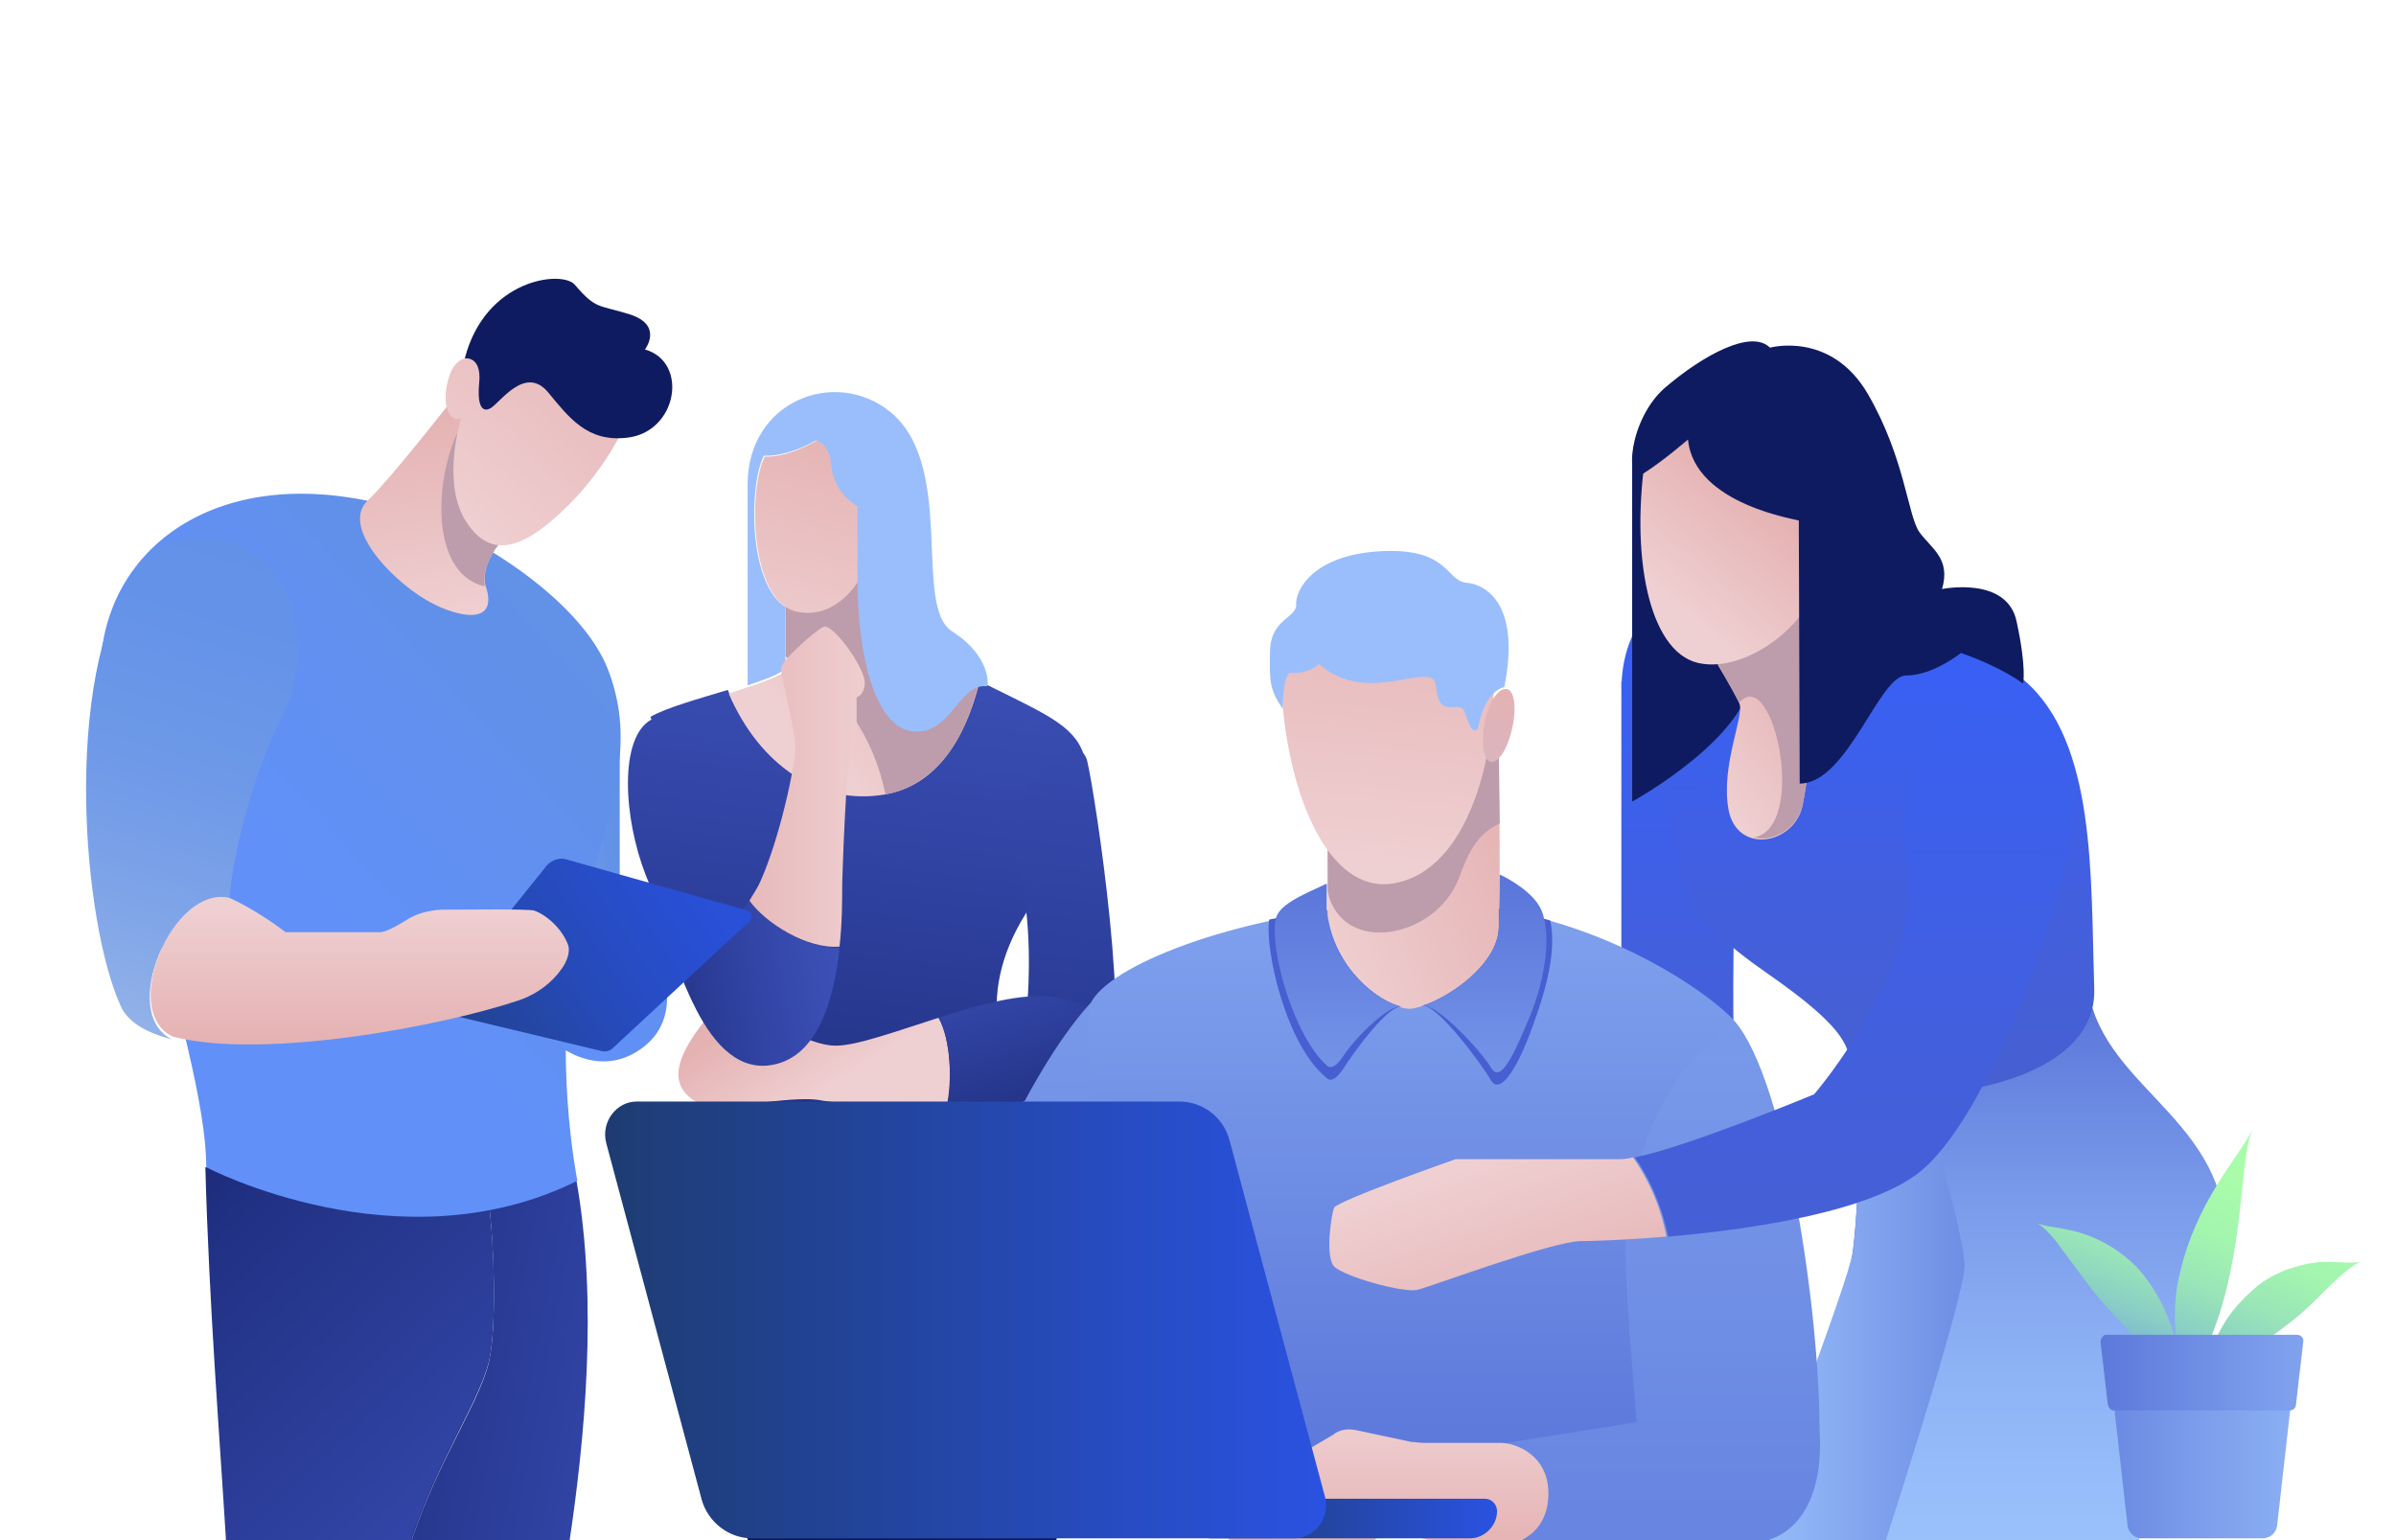 <?xml version="1.0" encoding="UTF-8"?> <!-- Generator: Adobe Illustrator 21.0.2, SVG Export Plug-In . SVG Version: 6.00 Build 0) --> <svg xmlns="http://www.w3.org/2000/svg" xmlns:xlink="http://www.w3.org/1999/xlink" id="Слой_1" x="0px" y="0px" viewBox="0 0 266 171" style="enable-background:new 0 0 266 171;" xml:space="preserve"> <style type="text/css"> .st0{display:none;} .st1{display:inline;fill:url(#SVGID_1_);} .st2{display:inline;} .st3{clip-path:url(#SVGID_3_);fill:#F8FAFB;} .st4{clip-path:url(#SVGID_5_);} .st5{fill:url(#SVGID_6_);} .st6{fill:url(#SVGID_7_);} .st7{fill:#BD9CAB;} .st8{fill:url(#SVGID_8_);} .st9{fill:url(#SVGID_9_);} .st10{fill:url(#SVGID_10_);} .st11{fill:url(#SVGID_11_);} .st12{fill:url(#SVGID_12_);} .st13{fill:#9ABEFB;} .st14{fill:url(#SVGID_13_);} .st15{fill:url(#SVGID_14_);} .st16{fill:url(#SVGID_15_);} .st17{fill:url(#SVGID_16_);} .st18{fill:url(#SVGID_17_);} .st19{fill:url(#SVGID_18_);} .st20{fill:url(#SVGID_19_);} .st21{fill:#0F1B60;} .st22{fill:url(#SVGID_20_);} .st23{fill:url(#SVGID_21_);} .st24{fill:url(#SVGID_22_);} .st25{fill:url(#SVGID_23_);} .st26{fill:url(#SVGID_24_);} .st27{fill:url(#SVGID_25_);} .st28{fill:url(#SVGID_26_);} .st29{fill:#475FD0;} .st30{fill:url(#SVGID_27_);} .st31{fill:url(#SVGID_28_);} .st32{fill:url(#SVGID_29_);} .st33{fill:url(#SVGID_30_);} .st34{fill:url(#SVGID_31_);} .st35{fill:url(#SVGID_32_);} .st36{fill:url(#SVGID_33_);} .st37{fill:url(#SVGID_34_);} .st38{fill:url(#SVGID_35_);} .st39{fill:url(#SVGID_36_);} .st40{fill:url(#SVGID_37_);} .st41{fill:url(#SVGID_38_);} .st42{fill:url(#SVGID_39_);} .st43{fill:url(#SVGID_40_);} .st44{fill:url(#SVGID_41_);} .st45{fill:url(#SVGID_42_);} .st46{fill:url(#SVGID_43_);} .st47{fill:url(#SVGID_44_);} .st48{clip-path:url(#SVGID_46_);} .st49{fill:url(#SVGID_47_);} .st50{fill:url(#SVGID_48_);} .st51{clip-path:url(#SVGID_50_);} .st52{fill:url(#SVGID_51_);} .st53{fill:url(#SVGID_52_);} .st54{fill:url(#SVGID_53_);} .st55{fill:url(#SVGID_54_);} .st56{fill:url(#SVGID_55_);} </style> <g id="BACKGROUND" class="st0"> <linearGradient id="SVGID_1_" gradientUnits="userSpaceOnUse" x1="224" y1="-8305.051" x2="224" y2="-7805.05" gradientTransform="matrix(1 0 0 -1 0 -8106.05)"> <stop offset="7.027100e-04" style="stop-color:#E8E8E9"></stop> <stop offset="1" style="stop-color:#FFFFFF"></stop> </linearGradient> <rect x="-151" y="-301" class="st1" width="750" height="500"></rect> </g> <g id="OBJECTS"> <g> <g> <g class="st0"> <g class="st2"> <defs> <rect id="SVGID_2_" x="-149" y="-295" width="750" height="500"></rect> </defs> <clipPath id="SVGID_3_"> <use xlink:href="#SVGID_2_" style="overflow:visible;"></use> </clipPath> <rect x="-149" y="-295" class="st3" width="750" height="500"></rect> </g> </g> <g> <g> <defs> <rect id="SVGID_4_" x="-151" y="-76.6" width="422.4" height="281.6"></rect> </defs> <clipPath id="SVGID_5_"> <use xlink:href="#SVGID_4_" style="overflow:visible;"></use> </clipPath> <g class="st4"> <g> <linearGradient id="SVGID_6_" gradientUnits="userSpaceOnUse" x1="107.941" y1="-349.492" x2="89.782" y2="-194.679" gradientTransform="matrix(1 0 0 1 0 369.94)"> <stop offset="8.007290e-02" style="stop-color:#475FD0"></stop> <stop offset="0.215" style="stop-color:#4258C4"></stop> <stop offset="0.453" style="stop-color:#3346A7"></stop> <stop offset="0.763" style="stop-color:#1B2977"></stop> <stop offset="0.897" style="stop-color:#0F1B60"></stop> </linearGradient> <path class="st5" d="M77.7,152.7c1.4,5.8,3.3,12.4,5.4,18.5h34.1c0.8-2.5,1.5-5.2,2.3-8.2c4.2-16.7-0.2-31.1-4.2-37.7 s-7.4-14.3-1.4-23.9c6-9.5,6.6-17,6.6-17c-0.9-3.6-3.7-4.8-10.8-8.3c0,0-0.5-0.2-1.1-0.4c-1.5,6.3-4.7,11.3-10.4,12.3 c-7.4,1.4-14-3.3-17.4-11.4c-3.3,1-6.9,2-8.6,3c0,0,9,20.1,10.8,31.4C84.8,122.6,73.6,134.9,77.7,152.7z"></path> <g> <linearGradient id="SVGID_7_" gradientUnits="userSpaceOnUse" x1="103.846" y1="-301.675" x2="89.004" y2="-288.317" gradientTransform="matrix(1 0 0 1 0 369.94)"> <stop offset="0" style="stop-color:#E5B2B3"></stop> <stop offset="1" style="stop-color:#EFD0D2"></stop> </linearGradient> <path class="st6" d="M98.3,88.2c5.6-1,8.8-6,10.4-12.3c-2.4-0.8-7.9-2.8-9.5-3.5c-2-1-1.4-9.2-1.4-9.2l-10.5,3 c0,3.7,0,6.5,0,8c0,0.7-3,1.7-6.4,2.8C84.3,84.9,90.9,89.5,98.3,88.2z"></path> <path class="st7" d="M97.7,63.1l-10.5,3c0,2.9,0,5.2,0,6.8c4.4,2.4,9.4,7,11.1,15.3c5.6-1.1,8.8-6,10.3-12.3 c-2.4-0.8-7.9-2.8-9.5-3.5C97.2,71.3,97.7,63.1,97.7,63.1z"></path> </g> <linearGradient id="SVGID_8_" gradientUnits="userSpaceOnUse" x1="86.275" y1="-258.948" x2="92.417" y2="-249.075" gradientTransform="matrix(1 0 0 1 0 369.94)"> <stop offset="0" style="stop-color:#E5B2B3"></stop> <stop offset="1" style="stop-color:#EFD0D2"></stop> </linearGradient> <path class="st8" d="M104.2,113c-4.7,1.5-9.1,3.1-11.4,3.1c-4.6,0-11.4-6.6-14.7-2.6c-3.2,4.1-3.7,6.8-1.2,8.6 c2.5,1.8,10.6-0.7,14.4,0.1c1.7,0.3,7.6,0.7,13.8,0.6C105.7,120.1,105.6,115.5,104.2,113z"></path> <linearGradient id="SVGID_9_" gradientUnits="userSpaceOnUse" x1="127.719" y1="-347.236" x2="109.53" y2="-192.171" gradientTransform="matrix(1 0 0 1 0 369.94)"> <stop offset="0" style="stop-color:#475FD0"></stop> <stop offset="0.163" style="stop-color:#4258C4"></stop> <stop offset="0.452" style="stop-color:#3346A7"></stop> <stop offset="0.828" style="stop-color:#1B2977"></stop> <stop offset="0.991" style="stop-color:#0F1B60"></stop> </linearGradient> <path class="st9" d="M120.7,84.5c-1.1-4.4-10,3.7-7.8,11.2c1.9,6.4,1.2,15,1.2,15l8.7,9.1C125.8,116,121.6,88.2,120.7,84.5z"></path> <linearGradient id="SVGID_10_" gradientUnits="userSpaceOnUse" x1="104.493" y1="-282.711" x2="120.142" y2="-232.186" gradientTransform="matrix(1 0 0 1 0 369.94)"> <stop offset="0" style="stop-color:#475FD0"></stop> <stop offset="0.163" style="stop-color:#4258C4"></stop> <stop offset="0.452" style="stop-color:#3346A7"></stop> <stop offset="0.828" style="stop-color:#1B2977"></stop> <stop offset="0.991" style="stop-color:#0F1B60"></stop> </linearGradient> <path class="st10" d="M117,110.7c-3.4-0.5-8.2,0.8-12.8,2.3c1.4,2.5,1.5,7.2,1,9.7c7.7-0.1,16.1-0.8,17.7-2.9 C122.8,119.8,126.8,112.2,117,110.7z"></path> <linearGradient id="SVGID_11_" gradientUnits="userSpaceOnUse" x1="92.825" y1="-323.172" x2="85.633" y2="-295.528" gradientTransform="matrix(1 0 0 1 0 369.94)"> <stop offset="0" style="stop-color:#E5B2B3"></stop> <stop offset="1" style="stop-color:#EFD0D2"></stop> </linearGradient> <path class="st11" d="M84.9,50.7c-1.9,3.7-1.6,16.1,3.5,17.2c4.4,1,6.9-3.4,6.9-3.4v-8.3c0,0-2.5-1.4-2.9-4.5 c-0.3-2.5-1.7-2.8-1.7-2.8S87.6,50.8,84.9,50.7z"></path> <linearGradient id="SVGID_12_" gradientUnits="userSpaceOnUse" x1="86.882" y1="-352.113" x2="68.706" y2="-197.156" gradientTransform="matrix(1 0 0 1 0 369.94)"> <stop offset="8.007290e-02" style="stop-color:#475FD0"></stop> <stop offset="0.215" style="stop-color:#4258C4"></stop> <stop offset="0.453" style="stop-color:#3346A7"></stop> <stop offset="0.763" style="stop-color:#1B2977"></stop> <stop offset="0.897" style="stop-color:#0F1B60"></stop> </linearGradient> <path class="st12" d="M76.9,111.3c-2.3-4.7-3.8-10.8-5.2-14.1c-2.5-6.4-3-15.3,0.6-17.3c6.5-3.4,9.2,8.3,9.7,11.7 c0.5,3.4,1.3,11.4,3.7,14.2L76.9,111.3z"></path> <path class="st13" d="M105.7,70.1c-4.4-2.8,0.5-18.4-6.9-24.4c-6.1-4.9-15.8-1.2-15.8,8.1c0,3.8,0,16.7,0,22.3 c2.4-0.8,4.2-1.5,4.2-2.1v-6.4v-0.2c-4.1-2.6-4.1-13.4-2.4-16.8c2.8,0.1,5.8-1.7,5.8-1.7s1.5,0.3,1.7,2.8 c0.3,3.2,2.9,4.5,2.9,4.5v8.3c0,7.8,1.8,16.2,6.1,16.7c4.3,0.5,5.1-5.4,8.3-5C109.7,76.2,110.1,72.9,105.7,70.1z"></path> <linearGradient id="SVGID_13_" gradientUnits="userSpaceOnUse" x1="106.894" y1="-264.733" x2="57.976" y2="-256.168" gradientTransform="matrix(1 0 0 1 0 369.94)"> <stop offset="0" style="stop-color:#475FD0"></stop> <stop offset="0.163" style="stop-color:#4258C4"></stop> <stop offset="0.452" style="stop-color:#3346A7"></stop> <stop offset="0.828" style="stop-color:#1B2977"></stop> <stop offset="0.991" style="stop-color:#0F1B60"></stop> </linearGradient> <path class="st14" d="M83.2,100c-2.4,3.4-6.2,6.3-6.3,11.3c2,4.2,4.7,7.4,8.4,7c5.4-0.6,7.3-7.2,7.9-13.1 C89.6,105.4,85,102.5,83.2,100z"></path> <linearGradient id="SVGID_14_" gradientUnits="userSpaceOnUse" x1="78.448" y1="-282.604" x2="97.294" y2="-282.604" gradientTransform="matrix(1 0 0 1 0 369.94)"> <stop offset="0" style="stop-color:#E5B2B3"></stop> <stop offset="1" style="stop-color:#EFD0D2"></stop> </linearGradient> <path class="st15" d="M91.4,69.6c-1,0.5-4.7,3.8-4.7,4.6c0,0.8,1.6,7,1.6,8.8c0,1.9-1.7,10-3.9,14.9 c-0.3,0.7-0.8,1.4-1.2,2.1c1.8,2.5,6.4,5.4,10,5.1c0.3-2.6,0.3-5.2,0.3-7c0,0,0.4-13.7,1-14.6c0.6-0.9,0.6-2.4,0.6-3.6 c0-2.3,0-2.5,0-2.5s0.8-0.1,0.9-1.5c0-0.1,0-0.1,0-0.1C96,74.1,92.4,69.1,91.4,69.6z"></path> </g> <g> <g> <linearGradient id="SVGID_15_" gradientUnits="userSpaceOnUse" x1="186.314" y1="-240.556" x2="186.314" y2="-300.36" gradientTransform="matrix(1 0 0 1 0 369.94)"> <stop offset="0" style="stop-color:#475FD0"></stop> <stop offset="0.342" style="stop-color:#435FDB"></stop> <stop offset="0.944" style="stop-color:#3760F8"></stop> <stop offset="0.991" style="stop-color:#3660FB"></stop> </linearGradient> <path class="st16" d="M180,75.6c0,13.3,0,39.9,0,39.9s13,0.4,12.6,0c-0.4-0.4,0-18.5,0-18.5L180,75.6z"></path> <linearGradient id="SVGID_16_" gradientUnits="userSpaceOnUse" x1="210.196" y1="-186.288" x2="210.836" y2="-267.618" gradientTransform="matrix(1 0 0 1 0 369.94)"> <stop offset="0" style="stop-color:#0F1B60"></stop> <stop offset="5.765903e-02" style="stop-color:#15226D"></stop> <stop offset="0.243" style="stop-color:#273890"></stop> <stop offset="0.43" style="stop-color:#3549AC"></stop> <stop offset="0.619" style="stop-color:#3F55C0"></stop> <stop offset="0.808" style="stop-color:#455DCC"></stop> <stop offset="1" style="stop-color:#475FD0"></stop> </linearGradient> <path class="st17" d="M205.7,119.8c1.1,7.5,0.4,16,0,19.2c-0.4,3.2-9.6,32-9.6,32h22.5l6.2-30.5l-8.2-23.3L205.7,119.8z"></path> <linearGradient id="SVGID_17_" gradientUnits="userSpaceOnUse" x1="248.437" y1="-225.654" x2="191.514" y2="-225.654" gradientTransform="matrix(1 0 0 1 0 369.94)"> <stop offset="0" style="stop-color:#475FD0"></stop> <stop offset="0.176" style="stop-color:#516AD5"></stop> <stop offset="0.485" style="stop-color:#6A88E2"></stop> <stop offset="0.89" style="stop-color:#93B8F7"></stop> <stop offset="0.991" style="stop-color:#9EC5FD"></stop> </linearGradient> <path class="st18" d="M205.7,119.8c1.1,7.5,0.4,16,0,19.2c-0.4,3.2-11.5,32.2-11.5,32.2h24.4l6.2-30.7l-8.2-23.3 L205.7,119.8z"></path> <linearGradient id="SVGID_18_" gradientUnits="userSpaceOnUse" x1="228.147" y1="-269.328" x2="228.147" y2="-185.899" gradientTransform="matrix(1 0 0 1 0 369.94)"> <stop offset="0" style="stop-color:#475FD0"></stop> <stop offset="0.163" style="stop-color:#5F7BDC"></stop> <stop offset="0.392" style="stop-color:#7A9BEA"></stop> <stop offset="0.613" style="stop-color:#8EB2F5"></stop> <stop offset="0.82" style="stop-color:#9AC0FB"></stop> <stop offset="1" style="stop-color:#9EC5FD"></stop> </linearGradient> <path class="st19" d="M232.3,111.9c3.3,10.6,18.2,14.1,14.1,31.3c-3,12.4-9,28-9,28h-28.1c0,0,8.8-27.1,8.8-30.7 s-5.5-22-5.5-22L232.3,111.9z"></path> <linearGradient id="SVGID_19_" gradientUnits="userSpaceOnUse" x1="205.993" y1="-248.478" x2="206.423" y2="-303.15" gradientTransform="matrix(1 0 0 1 0 369.94)"> <stop offset="0" style="stop-color:#475FD0"></stop> <stop offset="0.342" style="stop-color:#435FDB"></stop> <stop offset="0.944" style="stop-color:#3760F8"></stop> <stop offset="0.991" style="stop-color:#3660FB"></stop> </linearGradient> <path class="st20" d="M184.6,66.6c-3.3,1.6-6.4,8.8-3.3,15.6c3,6.8,3.4,5.6,4.6,10.9c1.1,5.4,0.7,8.3,10.2,14.9 c9.5,6.6,9.2,8.4,9.6,11.8c0.5,3.4,27.2,2.6,26.8-10s0.2-27.3-7.7-34.2C216.8,68.7,184.6,66.6,184.6,66.6z"></path> <path class="st21" d="M181.2,50.9V89c0,0,13.5-7.4,13.3-14.6c-0.1-7.3-6.1-23.4-6.1-23.4L181.2,50.9L181.2,50.9z"></path> <linearGradient id="SVGID_20_" gradientUnits="userSpaceOnUse" x1="202.425" y1="-292.744" x2="188.946" y2="-283.242" gradientTransform="matrix(1 0 0 1 0 369.94)"> <stop offset="0" style="stop-color:#E5B2B3"></stop> <stop offset="0.991" style="stop-color:#EFD0D2"></stop> </linearGradient> <path class="st22" d="M190.7,73.8c0,0,1.8,3,2.4,4.3c0.6,1.3-2.1,6.9-1.2,11.8c0.9,4.8,6.8,4,8.1,0c0.4-1.2,1.5-9.8,1.5-9.8 V65.8L190.7,73.8z"></path> <path class="st7" d="M193.1,78c3.8-4.3,7.7,14.1,1.5,15h0.1l0.9,0.1c1.8,0,3.7-1.2,4.4-3.3c0.4-1.2,1.5-9.8,1.5-9.8V65.7 l-10.7,8C190.7,73.8,192.5,76.8,193.1,78z"></path> <linearGradient id="SVGID_21_" gradientUnits="userSpaceOnUse" x1="194.472" y1="-315.6" x2="184.3" y2="-303.437" gradientTransform="matrix(1 0 0 1 0 369.94)"> <stop offset="0" style="stop-color:#E5B2B3"></stop> <stop offset="0.991" style="stop-color:#EFD0D2"></stop> </linearGradient> <path class="st23" d="M182.8,49.8c-1.9,11.7,0.2,22.5,5.7,23.8c5.5,1.3,13.4-4.9,13.4-10.4c0-5.5,5.4-19.7-0.7-22.9 C195.1,37.2,184,42.4,182.8,49.8z"></path> <path class="st21" d="M187.4,48.8c0,0-2.9,2.5-5,3.8c-2.1,1.3-1.6-6.1,2.5-9.6c4.1-3.5,9.5-6.5,11.6-4.4 c0,0,6.8-1.9,10.9,5.2c4.1,7.1,4.4,13.5,5.7,15.3c1.3,1.8,3.5,2.9,2.5,6.3c0,0,7.3-1.5,8.3,3.7c1.1,5.1,0.7,6.8,0.7,6.8 s-2.3-1.8-6.9-3.4c0,0-3.1,2.5-6.1,2.5S205.1,87,199.8,87l-0.1-29.2C199.8,57.7,188.1,56.1,187.4,48.8z"></path> </g> <g> <linearGradient id="SVGID_22_" gradientUnits="userSpaceOnUse" x1="111.881" y1="-395.506" x2="111.881" y2="-88.698" gradientTransform="matrix(1 0 0 1 0 369.94)"> <stop offset="0" style="stop-color:#9EC5FD"></stop> <stop offset="1" style="stop-color:#475FD0"></stop> </linearGradient> <path class="st24" d="M121.4,111c-13.7,14.6-25.5,59.1-25.5,59.1h19.7l12.3-29.6L121.4,111z"></path> <linearGradient id="SVGID_23_" gradientUnits="userSpaceOnUse" x1="156.746" y1="-347.061" x2="156.746" y2="-170.587" gradientTransform="matrix(1 0 0 1 0 369.94)"> <stop offset="0" style="stop-color:#9EC5FD"></stop> <stop offset="0.176" style="stop-color:#94BAF8"></stop> <stop offset="0.485" style="stop-color:#7B9CEB"></stop> <stop offset="0.89" style="stop-color:#526CD5"></stop> <stop offset="0.991" style="stop-color:#475FD0"></stop> </linearGradient> <path class="st25" d="M192.6,113.4c-2.9-3.3-18.1-14.3-37.6-13.1c-17.1,1.1-31,6.5-33.7,10.7c-2,3.1,2.4,23.9,5.4,32.2 c3,8.3,4.3,17.2,4.3,24.7c0,0,48.5-0.3,48.8,0c0.3,0.3,6-18.3,6.8-27.6C187.3,131,185.6,120.8,192.6,113.4z"></path> <linearGradient id="SVGID_24_" gradientUnits="userSpaceOnUse" x1="169.574" y1="-276.983" x2="144.604" y2="-267.127" gradientTransform="matrix(1 0 0 1 0 369.94)"> <stop offset="0" style="stop-color:#E5B2B3"></stop> <stop offset="0.991" style="stop-color:#EFD0D2"></stop> </linearGradient> <path class="st26" d="M166.4,83c0,0,0.2,15.4,0,20.1c-0.2,4.6-7.2,8.7-9.8,8.9c-2.6,0.1-8.3-3.8-9.2-10.4v-14L166.4,83z"></path> <path class="st7" d="M166.5,91.4c-0.1-4.4-0.1-8.4-0.1-8.4l-19,4.6v11.4c1.6,7.2,12.1,5.2,14.6-1.6 C163.4,93.5,164.6,92.4,166.5,91.4z"></path> <linearGradient id="SVGID_25_" gradientUnits="userSpaceOnUse" x1="155.7" y1="-310.305" x2="152.137" y2="-272.89" gradientTransform="matrix(1 0 0 1 0 369.94)"> <stop offset="0" style="stop-color:#E5B2B3"></stop> <stop offset="0.991" style="stop-color:#EFD0D2"></stop> </linearGradient> <path class="st27" d="M142.3,77c0.7,11.3,5.2,22.2,12.3,21.1c8.8-1.4,11.5-15.2,11.2-22.6c-0.3-7.5-4.5-12.2-10.9-12.2 C149,63.2,141.7,67.4,142.3,77z"></path> <linearGradient id="SVGID_26_" gradientUnits="userSpaceOnUse" x1="151.783" y1="-238.378" x2="167.581" y2="-293.669" gradientTransform="matrix(1 0 0 1 0 369.94)"> <stop offset="0" style="stop-color:#9EC5FD"></stop> <stop offset="1" style="stop-color:#E5B2B3"></stop> </linearGradient> <path class="st28" d="M167.9,80.8c-0.5,2.3-1.5,3.9-2.4,3.8c-0.8-0.2-1.1-2.1-0.7-4.3s1.5-3.9,2.4-3.8 C168.1,76.5,168.4,78.5,167.9,80.8z"></path> <path class="st13" d="M142.4,78.7c-1.4-2.1-1.5-2.9-1.4-6.5c0.1-3.5,3-3.6,2.9-5.1s1.8-5.5,9.4-5.9s7.2,3.3,9.5,3.5 c2.4,0.2,6,2.7,4.2,11.6c0,0-2.1,0.2-2.9,4.5c-0.1,0.3-0.5,0.4-0.7,0.1c-0.2-0.3-0.5-0.9-0.7-1.6c-0.6-2.1-2.9,1.1-3.3-3.2 c-0.3-3-7.5,2.5-13-2.4c0,0-0.8,1.1-3.1,1C142.4,74.8,142.4,78.7,142.4,78.7z"></path> <g> <path class="st29" d="M147.3,119.7c0,0,0.6,0.8,1.8-1c1.2-1.9,5.2-7.4,6.6-6.9l0,0c-2.8-0.6-7.5-4.3-8.4-10.3V101 c-2.3,0.3-4.4,0.7-6.4,1.1C140.4,105.5,142.8,116.1,147.3,119.7z"></path> <path class="st29" d="M166.4,103.1c-0.2,4-5.5,7.7-8.6,8.6l0,0c1.5-0.6,6.8,6.6,7.7,8.2c0.9,1.6,2.6-0.6,4.3-5 c1.2-3.2,3.2-8.7,2.3-12.7c-1.8-0.5-3.7-1-5.7-1.3C166.4,101.8,166.4,102.5,166.4,103.1z"></path> </g> <linearGradient id="SVGID_27_" gradientUnits="userSpaceOnUse" x1="148.619" y1="-215.923" x2="148.619" y2="-288.4" gradientTransform="matrix(1 0 0 1 0 369.94)"> <stop offset="0" style="stop-color:#9EC5FD"></stop> <stop offset="1" style="stop-color:#475FD0"></stop> </linearGradient> <path class="st30" d="M147.3,101.5v-3.4c-2.8,1.3-5.5,2.4-5.7,4.1c-0.6,3.3,2,12.8,5.7,16.1c0,0,0.6,0.8,1.8-1 c1.2-1.9,5.2-6,6.6-5.5l0,0C152.9,111.2,148.2,107.5,147.3,101.5z"></path> <linearGradient id="SVGID_28_" gradientUnits="userSpaceOnUse" x1="164.747" y1="-215.923" x2="164.747" y2="-288.4" gradientTransform="matrix(1 0 0 1 0 369.94)"> <stop offset="0" style="stop-color:#9EC5FD"></stop> <stop offset="1" style="stop-color:#475FD0"></stop> </linearGradient> <path class="st31" d="M171.1,101c-0.8-1.8-3.3-3.3-4.6-3.9c0,2.5-0.1,4.7-0.1,6c-0.2,4-5.5,7.7-8.6,8.6l0,0 c1.5-0.6,6.8,5.2,7.7,6.8c0.9,1.6,2.1-0.3,3.9-4.6C171.4,109.5,172.4,104,171.1,101z"></path> <linearGradient id="SVGID_29_" gradientUnits="userSpaceOnUse" x1="191.249" y1="-377.242" x2="191.249" y2="-94.582" gradientTransform="matrix(1 0 0 1 0 369.94)"> <stop offset="0" style="stop-color:#9EC5FD"></stop> <stop offset="1" style="stop-color:#475FD0"></stop> </linearGradient> <path class="st32" d="M202,158.6c0-12.8-3.7-38.5-9.4-45.2c0,0-9,5-11.9,20.7c-0.8,4.7,0.6,18.1,1,23.8L202,158.6z"></path> <linearGradient id="SVGID_30_" gradientUnits="userSpaceOnUse" x1="184.339" y1="-377.242" x2="184.339" y2="-94.582" gradientTransform="matrix(1 0 0 1 0 369.94)"> <stop offset="0" style="stop-color:#9EC5FD"></stop> <stop offset="1" style="stop-color:#475FD0"></stop> </linearGradient> <path class="st33" d="M166.8,171.3c0,0,23.4,0,27.4,0c4.1,0,8.4-3.4,7.8-12.6s-15.3-7.9-20.3-0.8l-15.1,2.4L166.8,171.3z"></path> <linearGradient id="SVGID_31_" gradientUnits="userSpaceOnUse" x1="154.136" y1="-197.78" x2="154.136" y2="-213.387" gradientTransform="matrix(1 0 0 1 0 369.94)"> <stop offset="0" style="stop-color:#E5B2B3"></stop> <stop offset="0.991" style="stop-color:#EFD0D2"></stop> </linearGradient> <path class="st34" d="M153,170.7l1.3-1.2l3.9,1.4c0.7,0.2,1.4,0.4,2.1,0.4h7.8c0,0,3.7-0.8,3.8-5.3c0.1-4.5-3.7-5.8-5.3-5.8 h-8.6c-0.5,0-0.8-0.1-1.3-0.1l-6.1-1.3c-0.9-0.2-1.9-0.1-2.6,0.5l-3.4,2c-0.7,0.4-1.3,0.9-1.8,1.5l-6.3,6.4 c-0.8,0.8-0.2,2.2,0.9,2.2h14.1C152.1,171.3,152.6,171,153,170.7z"></path> </g> <g> <linearGradient id="SVGID_32_" gradientUnits="userSpaceOnUse" x1="205.488" y1="-218.274" x2="206.213" y2="-310.479" gradientTransform="matrix(1 0 0 1 0 369.94)"> <stop offset="0" style="stop-color:#475FD0"></stop> <stop offset="0.342" style="stop-color:#435FDB"></stop> <stop offset="0.944" style="stop-color:#3760F8"></stop> <stop offset="0.991" style="stop-color:#3660FB"></stop> </linearGradient> <path class="st35" d="M225.7,77.2c-5.9-3.5-16.2,6.4-14,18.1c2.2,11.7-10.3,26.2-10.3,26.2s-14.2,5.9-19.9,7 c1.4,2,2.9,5,3.7,8.8c9.3-0.8,22.8-2.8,28.2-7.4c8.2-7,16.9-32.8,16.9-40.9C230.1,79.5,225.7,77.2,225.7,77.2z"></path> <linearGradient id="SVGID_33_" gradientUnits="userSpaceOnUse" x1="170.175" y1="-221.031" x2="163.132" y2="-241.498" gradientTransform="matrix(1 0 0 1 0 369.94)"> <stop offset="0" style="stop-color:#E5B2B3"></stop> <stop offset="0.991" style="stop-color:#EFD0D2"></stop> </linearGradient> <path class="st36" d="M180,128.7c-4.1,0-18.4,0-18.4,0s-13.1,4.6-13.5,5.4c-0.3,0.8-1,5.4,0,6.5c1,1.1,7.7,3,9.3,2.6 s15-5.4,18.1-5.4c1,0,4.7-0.1,9.5-0.5c-0.7-3.8-2.3-6.8-3.7-8.8C180.9,128.6,180.4,128.7,180,128.7z"></path> </g> </g> <g> <linearGradient id="SVGID_34_" gradientUnits="userSpaceOnUse" x1="89.146" y1="-262.094" x2="62.581" y2="-256.319" gradientTransform="matrix(1 0 0 1 0 369.94)"> <stop offset="0" style="stop-color:#A7BFE8"></stop> <stop offset="8.495823e-02" style="stop-color:#A5BEE8"></stop> <stop offset="0.116" style="stop-color:#9EB9E8"></stop> <stop offset="0.137" style="stop-color:#93B1E8"></stop> <stop offset="0.155" style="stop-color:#82A6E8"></stop> <stop offset="0.17" style="stop-color:#6C97E8"></stop> <stop offset="0.176" style="stop-color:#6190E8"></stop> <stop offset="0.996" style="stop-color:#6190FA"></stop> </linearGradient> <path class="st37" d="M62.2,116.2c0,0,4.6,3.7,9.3,0c4.7-3.7,1.5-10.1,1.5-10.1L62.2,112V116.2z"></path> <linearGradient id="SVGID_35_" gradientUnits="userSpaceOnUse" x1="85.79" y1="-278.656" x2="59.041" y2="-272.841" gradientTransform="matrix(1 0 0 1 0 369.94)"> <stop offset="1.062830e-02" style="stop-color:#6190FA"></stop> <stop offset="0.336" style="stop-color:#6190F8"></stop> <stop offset="0.484" style="stop-color:#6190F0"></stop> <stop offset="0.566" style="stop-color:#6190E8"></stop> <stop offset="0.681" style="stop-color:#6492E8"></stop> <stop offset="0.775" style="stop-color:#6E99E8"></stop> <stop offset="0.862" style="stop-color:#80A5E8"></stop> <stop offset="0.944" style="stop-color:#98B5E8"></stop> <stop offset="0.986" style="stop-color:#A7BFE8"></stop> </linearGradient> <polygon class="st38" points="68.8,81.2 68.8,109.1 60,109.1 60,82.7 "></polygon> <g> <linearGradient id="SVGID_36_" gradientUnits="userSpaceOnUse" x1="0.418" y1="-229.2" x2="141.479" y2="-202.121" gradientTransform="matrix(1 0 0 1 0 369.94)"> <stop offset="0.105" style="stop-color:#0F1B60"></stop> <stop offset="0.289" style="stop-color:#223286"></stop> <stop offset="0.483" style="stop-color:#3245A6"></stop> <stop offset="0.671" style="stop-color:#3E54BD"></stop> <stop offset="0.847" style="stop-color:#455CCB"></stop> <stop offset="1" style="stop-color:#475FD0"></stop> </linearGradient> <path class="st39" d="M54.4,150.6c-0.8,4.7-5.7,11.2-8.8,20.7h17.6c1.7-11.4,3.2-26.6,0.8-40.2H53.9 C54.8,135.7,55.2,146.2,54.4,150.6z"></path> <linearGradient id="SVGID_37_" gradientUnits="userSpaceOnUse" x1="-0.182" y1="-227.893" x2="141.517" y2="-200.691" gradientTransform="matrix(1 0 0 1 0 369.94)"> <stop offset="0.105" style="stop-color:#0F1B60"></stop> <stop offset="0.289" style="stop-color:#223286"></stop> <stop offset="0.483" style="stop-color:#3245A6"></stop> <stop offset="0.671" style="stop-color:#3E54BD"></stop> <stop offset="0.847" style="stop-color:#455CCB"></stop> <stop offset="1" style="stop-color:#475FD0"></stop> </linearGradient> <path class="st40" d="M37.5,149.6c0,0,2,10.1,3.4,21.7h4.7c3.1-9.5,7.9-16,8.8-20.7c0.8-4.4,0.4-14.9-0.5-19.5H38 L37.5,149.6z"></path> <linearGradient id="SVGID_38_" gradientUnits="userSpaceOnUse" x1="-9.8" y1="-270.387" x2="117.939" y2="-137.916" gradientTransform="matrix(1 0 0 1 0 369.94)"> <stop offset="0.105" style="stop-color:#0F1B60"></stop> <stop offset="0.289" style="stop-color:#223286"></stop> <stop offset="0.483" style="stop-color:#3245A6"></stop> <stop offset="0.671" style="stop-color:#3E54BD"></stop> <stop offset="0.847" style="stop-color:#455CCB"></stop> <stop offset="1" style="stop-color:#475FD0"></stop> </linearGradient> <path class="st41" d="M53.8,131.1c-0.1-0.6-0.2-1.1-0.4-1.5H22.8c0.4,15.1,1.6,30.1,2.3,41.6h20.4c3.1-9.5,7.9-16,8.8-20.7 C55.2,146.2,54.8,135.7,53.8,131.1z"></path> </g> <linearGradient id="SVGID_39_" gradientUnits="userSpaceOnUse" x1="-1.92" y1="134.671" x2="108.413" y2="34.005"> <stop offset="1.062830e-02" style="stop-color:#6190FA"></stop> <stop offset="0.336" style="stop-color:#6190F8"></stop> <stop offset="0.484" style="stop-color:#6190F0"></stop> <stop offset="0.566" style="stop-color:#6190E8"></stop> <stop offset="0.681" style="stop-color:#6492E8"></stop> <stop offset="0.775" style="stop-color:#6E99E8"></stop> <stop offset="0.862" style="stop-color:#80A5E8"></stop> <stop offset="0.944" style="stop-color:#98B5E8"></stop> <stop offset="0.986" style="stop-color:#A7BFE8"></stop> </linearGradient> <path class="st42" d="M43.7,56.3c-18.1-5-30.4,3.3-32.3,15.2C9.5,82.4,22.9,116,22.9,129.6c0,0,21.5,11.3,41.2,1.5 c0,0-2.9-14.4,0-27.2c2.9-12.8,6.9-20.1,3.5-29.3C64.7,66.6,52.2,58.7,43.7,56.3z"></path> <linearGradient id="SVGID_40_" gradientUnits="userSpaceOnUse" x1="47.191" y1="-324.423" x2="50.114" y2="-300.699" gradientTransform="matrix(1 0 0 1 0 369.94)"> <stop offset="0" style="stop-color:#E5B2B3"></stop> <stop offset="1" style="stop-color:#EFD0D2"></stop> </linearGradient> <path class="st43" d="M50.5,44c0,0-6.8,8.8-9.7,11.6c-2.9,2.8,2.4,8.6,6.5,11c2.6,1.6,8.3,3.4,6.6-1.6c0,0-1-2.8,3.6-6.8 C57.5,58.2,52.4,42.8,50.5,44z"></path> <path class="st7" d="M57.5,58.2c0,0-2.4-7.2-4.4-11.3L50.8,48c-2.6,5.5-3,15.7,3,17.1C53.9,65,52.9,62.2,57.5,58.2z"></path> <linearGradient id="SVGID_41_" gradientUnits="userSpaceOnUse" x1="70.711" y1="-337.402" x2="48.989" y2="-312.784" gradientTransform="matrix(1 0 0 1 0 369.94)"> <stop offset="0" style="stop-color:#E5B2B3"></stop> <stop offset="1" style="stop-color:#EFD0D2"></stop> </linearGradient> <path class="st44" d="M53.2,42.5c0.6-3.4-2.4-3.6-3.3-0.8c-1.1,3.2,0.1,5.4,1.3,4.7c0,0-2.3,7.2,0.6,11.6s6.7,2.7,11.4-2 c4.1-4.1,6.6-9.1,7-11c1.1-5-4-9-8.7-8.8C55.7,36.5,53.2,42.5,53.2,42.5z"></path> <path class="st21" d="M53.2,42.5c-0.2,2,0.1,3.5,1.3,2.8c1.1-0.7,3.8-4.7,6.3-1.8c2.4,2.9,4.4,5.6,8.8,5.1 c5.6-0.6,6.9-8.4,2-9.8c0,0,2.1-2.7-1.7-3.9c-3.5-1.1-3.7-0.5-6.1-3.3c-1.4-1.6-9.9-0.7-12.2,8.2 C51.5,39.8,53.5,39.4,53.2,42.5z"></path> <linearGradient id="SVGID_42_" gradientUnits="userSpaceOnUse" x1="62.617" y1="-426.786" x2="5.891" y2="-243.875" gradientTransform="matrix(1 0 0 1 0 369.94)"> <stop offset="1.062830e-02" style="stop-color:#6190FA"></stop> <stop offset="0.336" style="stop-color:#6190F8"></stop> <stop offset="0.484" style="stop-color:#6190F0"></stop> <stop offset="0.566" style="stop-color:#6190E8"></stop> <stop offset="0.681" style="stop-color:#6492E8"></stop> <stop offset="0.775" style="stop-color:#6E99E8"></stop> <stop offset="0.862" style="stop-color:#80A5E8"></stop> <stop offset="0.944" style="stop-color:#98B5E8"></stop> <stop offset="0.986" style="stop-color:#A7BFE8"></stop> </linearGradient> <path class="st45" d="M25.5,99.9C25.6,96,28,86,31.3,79.6c3.3-6.4,1.7-14.6-2.8-17.9C24,58.5,17.7,59,14.8,63.5 c-7.9,12-5.6,39-1.4,48.2c0.8,1.8,2.9,3,5.7,3.7C13.1,112.5,19.1,98.4,25.5,99.9z"></path> <linearGradient id="SVGID_43_" gradientUnits="userSpaceOnUse" x1="44.3" y1="-250.301" x2="88.876" y2="-280.182" gradientTransform="matrix(1 0 0 1 0 369.94)"> <stop offset="0" style="stop-color:#1E3C72"></stop> <stop offset="0.212" style="stop-color:#224499"></stop> <stop offset="0.424" style="stop-color:#264AB8"></stop> <stop offset="0.63" style="stop-color:#284ECF"></stop> <stop offset="0.826" style="stop-color:#2951DC"></stop> <stop offset="1" style="stop-color:#2A52E1"></stop> </linearGradient> <path class="st46" d="M48.8,110.9l11.9-14.8c0.5-0.6,1.4-0.9,2.1-0.7l20.2,5.7c0.5,0.1,0.6,0.8,0.3,1.1L68,116.4 c-0.3,0.3-0.8,0.4-1.2,0.3l-17.5-4.2C48.6,112.4,48.3,111.4,48.8,110.9z"></path> <linearGradient id="SVGID_44_" gradientUnits="userSpaceOnUse" x1="39.872" y1="-254.36" x2="39.872" y2="-269.3" gradientTransform="matrix(1 0 0 1 0 369.94)"> <stop offset="0" style="stop-color:#E5B2B3"></stop> <stop offset="1" style="stop-color:#EFD0D2"></stop> </linearGradient> <path class="st47" d="M63.1,105c-0.7-2-2.6-3.5-3.8-3.9c-0.8-0.2-7-0.1-10.4-0.1c-1.3,0.1-2.6,0.4-3.7,1.1 c-1.1,0.7-2.4,1.4-3,1.4c-1.2,0-10.5,0-10.5,0s-2.9-2.3-6.2-3.8c-6.3-1.5-12.3,12.6-6.3,15.4c10.1,2.6,30.1-1.2,38.6-4.1 c1.9-0.7,3.5-1.9,4.6-3.5C62.9,106.8,63.3,105.8,63.1,105z"></path> </g> </g> </g> <g> <defs> <rect id="SVGID_45_" x="-151" y="-77.2" width="422.4" height="281.6"></rect> </defs> <clipPath id="SVGID_46_"> <use xlink:href="#SVGID_45_" style="overflow:visible;"></use> </clipPath> <g class="st48"> <linearGradient id="SVGID_47_" gradientUnits="userSpaceOnUse" x1="133.086" y1="-201.408" x2="166.203" y2="-201.408" gradientTransform="matrix(1 0 0 1 0 369.94)"> <stop offset="0" style="stop-color:#1E3C72"></stop> <stop offset="1" style="stop-color:#2A52E1"></stop> </linearGradient> <path class="st49" d="M134.4,170.8h28.8c1.6,0,3-1.4,3-3l0,0c0-0.8-0.6-1.4-1.4-1.4h-30.4c-0.7,0-1.4,0.6-1.4,1.4v1.7 C133.1,170.1,133.6,170.8,134.4,170.8z"></path> <linearGradient id="SVGID_48_" gradientUnits="userSpaceOnUse" x1="-16581.389" y1="-223.429" x2="-16661.342" y2="-223.429" gradientTransform="matrix(-1 0 0 1 -16514.215 369.94)"> <stop offset="0" style="stop-color:#1E3C72"></stop> <stop offset="1" style="stop-color:#2A52E1"></stop> </linearGradient> <path class="st50" d="M83.5,170.8h60.2c2.3,0,4-2.3,3.4-4.6l-10.6-39.6c-0.7-2.6-3-4.3-5.6-4.3H70.7c-2.3,0-4,2.3-3.4,4.6 l10.6,39.6C78.6,169,80.9,170.8,83.5,170.8z"></path> </g> </g> <g> <defs> <rect id="SVGID_49_" x="-148.7" y="-77.2" width="422.4" height="281.6"></rect> </defs> <clipPath id="SVGID_50_"> <use xlink:href="#SVGID_49_" style="overflow:visible;"></use> </clipPath> <g class="st51"> <g> <g> <linearGradient id="SVGID_51_" gradientUnits="userSpaceOnUse" x1="261.534" y1="125.778" x2="237.534" y2="185.111"> <stop offset="0" style="stop-color:#AAFFA9"></stop> <stop offset="0.161" style="stop-color:#A8FCAA"></stop> <stop offset="0.262" style="stop-color:#A3F4AF"></stop> <stop offset="0.348" style="stop-color:#99E5B8"></stop> <stop offset="0.424" style="stop-color:#8BD0C4"></stop> <stop offset="0.494" style="stop-color:#7AB5D3"></stop> <stop offset="0.559" style="stop-color:#6495E5"></stop> <stop offset="0.568" style="stop-color:#6190E8"></stop> <stop offset="0.618" style="stop-color:#4BAEDC"></stop> <stop offset="0.679" style="stop-color:#36CCD1"></stop> <stop offset="0.744" style="stop-color:#26E2C8"></stop> <stop offset="0.813" style="stop-color:#1AF2C2"></stop> <stop offset="0.892" style="stop-color:#13FCBE"></stop> <stop offset="0.996" style="stop-color:#11FFBD"></stop> </linearGradient> <path class="st52" d="M262.2,140.1c-0.9,0.2-2.1,1.3-3.5,2.6c-1.4,1.4-2.9,3-4.8,4.4c-1.2,0.9-2.3,1.7-3.4,2.6 c-1.1,0.8-2.1,1.6-3.1,2.4c-1.9,1.6-3.3,3.1-3.8,4.2c0.5-1.1,0.7-3.3,1.6-5.8c0.5-1.3,1.1-2.6,2-4c0.9-1.4,2.1-2.6,3.5-3.8 c2.4-1.8,5-2.4,7-2.6C259.6,140.1,261.3,140.3,262.2,140.1z"></path> </g> <g> <linearGradient id="SVGID_52_" gradientUnits="userSpaceOnUse" x1="252.712" y1="122.209" x2="228.712" y2="181.543"> <stop offset="0" style="stop-color:#AAFFA9"></stop> <stop offset="0.161" style="stop-color:#A8FCAA"></stop> <stop offset="0.262" style="stop-color:#A3F4AF"></stop> <stop offset="0.348" style="stop-color:#99E5B8"></stop> <stop offset="0.424" style="stop-color:#8BD0C4"></stop> <stop offset="0.494" style="stop-color:#7AB5D3"></stop> <stop offset="0.559" style="stop-color:#6495E5"></stop> <stop offset="0.568" style="stop-color:#6190E8"></stop> <stop offset="0.618" style="stop-color:#4BAEDC"></stop> <stop offset="0.679" style="stop-color:#36CCD1"></stop> <stop offset="0.744" style="stop-color:#26E2C8"></stop> <stop offset="0.813" style="stop-color:#1AF2C2"></stop> <stop offset="0.892" style="stop-color:#13FCBE"></stop> <stop offset="0.996" style="stop-color:#11FFBD"></stop> </linearGradient> <path class="st53" d="M242.6,155.5c0.1-1.1-0.5-3-0.8-5.4c-0.4-2.4-0.6-5.5,0.2-8.7c0.9-4,2.6-7.4,4.3-10.1 c1.6-2.6,3.2-4.6,3.8-6c-0.6,1.4-0.9,3.8-1.2,6.9c-0.3,3-0.7,6.6-1.6,10.4c-0.7,3.1-1.7,5.7-2.7,7.9 C243.5,152.6,242.7,154.4,242.6,155.5z"></path> </g> <g> <linearGradient id="SVGID_53_" gradientUnits="userSpaceOnUse" x1="245.074" y1="119.12" x2="221.074" y2="178.453"> <stop offset="0" style="stop-color:#AAFFA9"></stop> <stop offset="0.161" style="stop-color:#A8FCAA"></stop> <stop offset="0.262" style="stop-color:#A3F4AF"></stop> <stop offset="0.348" style="stop-color:#99E5B8"></stop> <stop offset="0.424" style="stop-color:#8BD0C4"></stop> <stop offset="0.494" style="stop-color:#7AB5D3"></stop> <stop offset="0.559" style="stop-color:#6495E5"></stop> <stop offset="0.568" style="stop-color:#6190E8"></stop> <stop offset="0.618" style="stop-color:#4BAEDC"></stop> <stop offset="0.679" style="stop-color:#36CCD1"></stop> <stop offset="0.744" style="stop-color:#26E2C8"></stop> <stop offset="0.813" style="stop-color:#1AF2C2"></stop> <stop offset="0.892" style="stop-color:#13FCBE"></stop> <stop offset="0.996" style="stop-color:#11FFBD"></stop> </linearGradient> <path class="st54" d="M225.9,135.7c0.9,0.5,2.6,0.5,4.8,1.1c2.1,0.6,4.7,1.9,6.8,4.2c2.5,2.9,3.8,6.3,4.3,9.2 c0.6,2.9,0.4,5.1,0.7,6.4c-0.3-1.3-1.5-3.3-3.1-5.3c-1.6-2.1-3.8-4.2-5.9-6.6c-1.7-2-3-3.9-4.3-5.6 C228,137.4,226.9,136.1,225.9,135.7z"></path> </g> </g> <g> <g> <linearGradient id="SVGID_54_" gradientUnits="userSpaceOnUse" x1="271.255" y1="-210.081" x2="214.055" y2="-210.081" gradientTransform="matrix(1 0 0 1 0 369.94)"> <stop offset="0" style="stop-color:#9EC5FD"></stop> <stop offset="0.176" style="stop-color:#94BAF8"></stop> <stop offset="0.485" style="stop-color:#7B9CEB"></stop> <stop offset="0.89" style="stop-color:#526CD5"></stop> <stop offset="0.991" style="stop-color:#475FD0"></stop> </linearGradient> <path class="st55" d="M253.4,149h-17.7c-1,0-1.7,0.8-1.6,1.8l2.1,18.6c0.1,0.8,0.8,1.4,1.6,1.4h13.4c0.8,0,1.5-0.6,1.6-1.4 l2.1-18.6C255.1,149.8,254.3,149,253.4,149z"></path> <linearGradient id="SVGID_55_" gradientUnits="userSpaceOnUse" x1="281.644" y1="-217.572" x2="219.7" y2="-217.572" gradientTransform="matrix(1 0 0 1 0 369.94)"> <stop offset="0" style="stop-color:#9EC5FD"></stop> <stop offset="0.176" style="stop-color:#94BAF8"></stop> <stop offset="0.485" style="stop-color:#7B9CEB"></stop> <stop offset="0.89" style="stop-color:#526CD5"></stop> <stop offset="0.991" style="stop-color:#475FD0"></stop> </linearGradient> <path class="st56" d="M233.2,149l0.8,6.9c0.1,0.4,0.3,0.7,0.7,0.7h19.5c0.4,0,0.7-0.3,0.7-0.7l0.8-6.9 c0.1-0.5-0.3-0.8-0.7-0.8h-21.2C233.5,148.2,233.2,148.6,233.2,149z"></path> </g> </g> </g> </g> </g> </g> </g> </g> <g id="DESIGNED_BY_FREEPIK"> </g> </svg> 